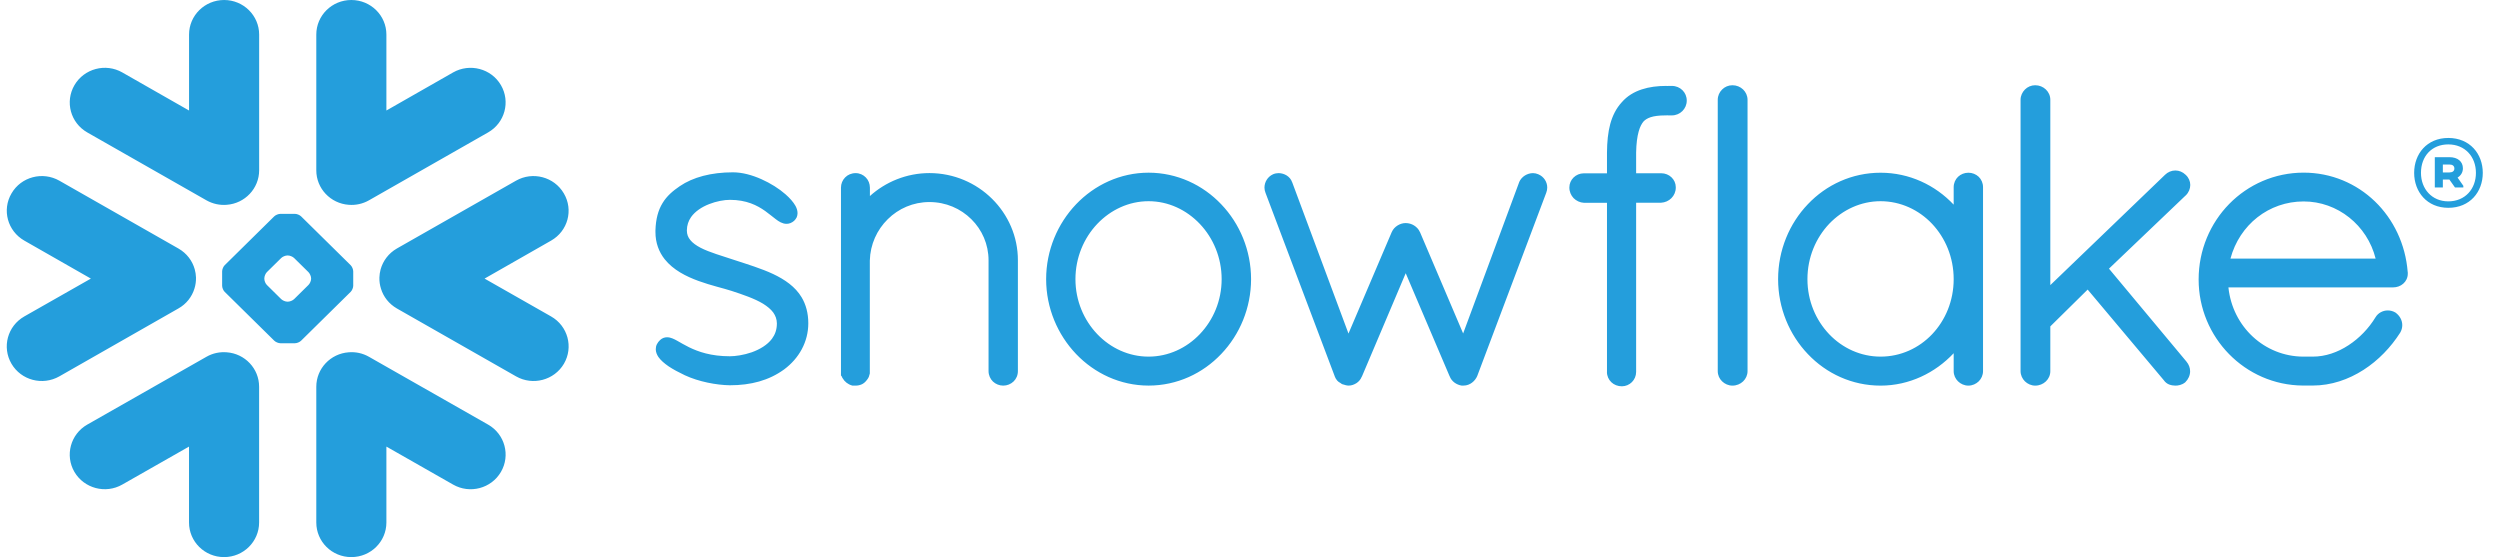 <svg xmlns="http://www.w3.org/2000/svg" fill="none" viewBox="0 0 359 80" height="80" width="359">
<g clip-path="url(#clip0_2705_171)">
<path fill="#249EDC" d="M351.731 23.624H350.793V24.763H351.731C352.168 24.763 352.448 24.567 352.448 24.205C352.448 23.819 352.186 23.624 351.731 23.624ZM349.638 22.571H351.756C352.908 22.571 353.673 23.192 353.673 24.165C353.673 24.768 353.368 25.217 352.908 25.499L353.736 26.684V26.92H352.536L351.731 25.781H350.793V26.92H349.638V22.571ZM355.543 24.826C355.543 22.502 353.976 20.736 351.573 20.736C349.218 20.736 347.651 22.416 347.651 24.826C347.651 27.127 349.218 28.916 351.573 28.916C353.976 28.916 355.543 27.15 355.543 24.826ZM356.528 24.826C356.528 27.558 354.676 29.842 351.581 29.842C348.508 29.842 346.673 27.541 346.673 24.826C346.673 22.094 348.503 19.81 351.581 19.81C354.676 19.816 356.528 22.094 356.528 24.826ZM79.137 34.553L69.584 40.006L79.137 45.441C81.55 46.816 82.372 49.853 80.979 52.235C79.586 54.605 76.508 55.416 74.107 54.047L56.995 44.297C55.853 43.641 55.06 42.617 54.71 41.461C54.541 40.932 54.465 40.386 54.483 39.845C54.495 39.453 54.553 39.062 54.658 38.671C55.002 37.458 55.8 36.37 56.989 35.686L74.096 25.948C76.497 24.579 79.58 25.39 80.967 27.771C82.372 30.147 81.55 33.178 79.137 34.553ZM70.091 60.972L52.991 51.239C52.07 50.711 51.056 50.509 50.077 50.59C47.466 50.774 45.42 52.925 45.42 55.542V75.03C45.42 77.78 47.664 80 50.45 80C53.236 80 55.486 77.774 55.486 75.03V64.13L65.061 69.583C67.469 70.963 70.546 70.147 71.933 67.771C73.32 65.395 72.504 62.347 70.091 60.972ZM50.356 41.91L43.246 48.916C43.042 49.123 42.651 49.289 42.354 49.289H41.841H40.792H40.267C39.982 49.289 39.58 49.123 39.376 48.916L32.265 41.91C32.061 41.714 31.898 41.317 31.898 41.035V40.518V39.482V38.971C31.898 38.683 32.061 38.286 32.265 38.084L39.37 31.078C39.574 30.872 39.976 30.71 40.262 30.71H40.786H41.836H42.354C42.645 30.71 43.042 30.872 43.246 31.078L50.356 38.084C50.56 38.286 50.724 38.683 50.724 38.971V39.482V40.518V41.035C50.724 41.312 50.56 41.708 50.356 41.91ZM44.674 39.965C44.674 39.684 44.499 39.287 44.295 39.08L42.237 37.055C42.033 36.853 41.637 36.687 41.346 36.687H41.264C40.979 36.687 40.577 36.853 40.378 37.055L38.321 39.08C38.117 39.287 37.959 39.684 37.959 39.965V40.046C37.959 40.328 38.117 40.719 38.321 40.92L40.378 42.951C40.582 43.152 40.979 43.319 41.264 43.319H41.346C41.632 43.319 42.033 43.152 42.237 42.951L44.295 40.92C44.499 40.719 44.674 40.328 44.674 40.046V39.965ZM12.53 19.016L29.637 28.761C30.558 29.284 31.578 29.491 32.557 29.41C35.162 29.221 37.214 27.069 37.214 24.452V4.964C37.214 2.226 34.958 0 32.184 0C29.398 0 27.148 2.226 27.148 4.964V15.87L17.566 10.405C15.165 9.031 12.087 9.848 10.694 12.223C9.301 14.61 10.123 17.642 12.53 19.016ZM50.077 29.41C51.056 29.491 52.076 29.284 52.991 28.761L70.091 19.016C72.499 17.642 73.32 14.604 71.933 12.223C70.546 9.848 67.469 9.037 65.061 10.405L55.486 15.87V4.964C55.486 2.226 53.236 0 50.45 0C47.664 0 45.42 2.226 45.42 4.964V24.452C45.414 27.069 47.466 29.221 50.077 29.41ZM32.557 50.59C31.572 50.509 30.552 50.711 29.637 51.239L12.53 60.972C10.123 62.347 9.301 65.395 10.688 67.771C12.081 70.141 15.159 70.958 17.56 69.583L27.142 64.13V75.03C27.142 77.78 29.392 80 32.178 80C34.952 80 37.208 77.774 37.208 75.03V55.542C37.214 52.925 35.162 50.774 32.557 50.59ZM27.917 41.461C28.086 40.932 28.156 40.386 28.145 39.845C28.127 39.453 28.075 39.062 27.964 38.671C27.626 37.458 26.822 36.37 25.621 35.686L8.526 25.948C6.113 24.579 3.036 25.39 1.654 27.771C0.256 30.147 1.083 33.178 3.496 34.553L13.049 40.006L3.49 45.441C1.077 46.816 0.256 49.853 1.649 52.235C3.036 54.605 6.107 55.416 8.52 54.047L25.615 44.297C26.775 43.647 27.556 42.617 27.917 41.461ZM240.088 12.338H239.616C239.552 12.338 239.494 12.344 239.43 12.35C239.371 12.344 239.313 12.338 239.249 12.338C238.037 12.338 236.854 12.476 235.752 12.839C234.668 13.195 233.665 13.782 232.89 14.679L232.884 14.674V14.679V14.685C232.08 15.565 231.556 16.618 231.229 17.814C230.909 19.016 230.775 20.368 230.763 21.91V24.889H227.435C226.281 24.895 225.36 25.809 225.36 26.914C225.354 27.506 225.587 28.053 225.966 28.45C226.351 28.835 226.875 29.094 227.458 29.123H230.763V53.362L230.757 53.419C230.757 53.989 230.996 54.513 231.386 54.886C231.771 55.255 232.313 55.473 232.902 55.473C234.021 55.467 234.942 54.564 234.948 53.414V29.111H238.526C239.103 29.082 239.634 28.841 240.013 28.456C240.403 28.07 240.642 27.529 240.642 26.943V26.862C240.63 25.769 239.704 24.878 238.55 24.878H234.948V21.91C234.971 20.598 235.111 19.615 235.309 18.901C235.501 18.182 235.769 17.734 236.003 17.452C236.236 17.204 236.539 16.997 237.028 16.831C237.524 16.669 238.212 16.572 239.138 16.572H239.249C239.301 16.572 239.36 16.56 239.412 16.56C239.476 16.56 239.54 16.572 239.605 16.572H239.873H240.071C241.26 16.572 242.216 15.623 242.216 14.455C242.233 13.282 241.277 12.338 240.088 12.338ZM313.876 28.059C314.296 27.65 314.523 27.104 314.523 26.563C314.523 26.034 314.296 25.499 313.871 25.113H313.876C313.871 25.102 313.863 25.102 313.863 25.102C313.863 25.09 313.853 25.09 313.853 25.09H313.846C313.438 24.694 312.921 24.481 312.378 24.481C311.836 24.481 311.301 24.705 310.898 25.102L294.426 40.943V14.323C294.426 13.178 293.453 12.24 292.258 12.24C291.681 12.24 291.156 12.476 290.778 12.856C290.406 13.23 290.153 13.753 290.153 14.323V53.299C290.153 53.868 290.406 54.392 290.778 54.76C291.156 55.128 291.681 55.375 292.258 55.375C293.453 55.375 294.426 54.449 294.426 53.304V46.868L299.788 41.582L310.723 54.599C310.926 54.898 311.206 55.105 311.486 55.214C311.801 55.329 312.111 55.375 312.383 55.375C312.763 55.375 313.293 55.295 313.758 54.932L313.783 54.915L313.811 54.886C314.248 54.461 314.501 53.891 314.501 53.316C314.501 52.827 314.318 52.333 313.981 51.935V51.93L302.848 38.579L313.863 28.064H313.876V28.059ZM284.133 25.378C284.523 25.752 284.763 26.287 284.763 26.868V53.299C284.763 53.868 284.518 54.392 284.146 54.76C283.766 55.128 283.241 55.375 282.658 55.375C282.083 55.375 281.546 55.128 281.173 54.76C280.793 54.392 280.548 53.868 280.548 53.299V50.722C277.898 53.546 274.173 55.375 270.053 55.375C265.948 55.375 262.261 53.638 259.613 50.849C256.961 48.076 255.336 44.257 255.336 40.086C255.336 35.916 256.961 32.091 259.613 29.319C262.261 26.534 265.948 24.803 270.053 24.803C274.173 24.803 277.898 26.575 280.548 29.387V26.874C280.548 26.293 280.788 25.758 281.178 25.384C281.568 25.016 282.093 24.803 282.658 24.803C283.218 24.803 283.748 25.016 284.133 25.378ZM280.548 40.086C280.548 36.963 279.353 34.162 277.443 32.137C275.536 30.124 272.913 28.898 270.053 28.893C267.213 28.893 264.603 30.124 262.673 32.137C260.761 34.162 259.548 36.957 259.548 40.086C259.548 43.21 260.761 45.988 262.673 47.995C264.591 50.003 267.208 51.211 270.053 51.211C272.926 51.211 275.543 50.003 277.448 48.001C279.353 45.994 280.548 43.21 280.548 40.086ZM111.013 39.344C109.311 38.55 107.382 37.969 105.458 37.337C103.686 36.744 101.891 36.244 100.609 35.583C99.962 35.243 99.461 34.881 99.135 34.478C98.802 34.075 98.639 33.661 98.633 33.103C98.639 32.338 98.861 31.723 99.239 31.171C99.816 30.354 100.784 29.715 101.839 29.307C102.882 28.893 104.013 28.697 104.823 28.697C107.212 28.703 108.722 29.485 109.882 30.302C110.453 30.71 110.937 31.13 111.397 31.47C111.63 31.648 111.852 31.809 112.108 31.93C112.347 32.045 112.633 32.143 112.942 32.143C113.14 32.143 113.332 32.108 113.513 32.033C113.705 31.959 113.868 31.849 114.026 31.717C114.177 31.573 114.311 31.401 114.405 31.211C114.486 31.015 114.527 30.808 114.527 30.613C114.527 30.244 114.411 29.899 114.236 29.572C113.915 29.002 113.426 28.456 112.802 27.903C111.875 27.087 110.651 26.316 109.334 25.729C108.011 25.142 106.595 24.745 105.248 24.745C102.118 24.745 99.507 25.447 97.613 26.736C96.623 27.409 95.754 28.145 95.142 29.163C94.518 30.181 94.169 31.441 94.122 33.08C94.122 33.155 94.122 33.224 94.122 33.299C94.116 34.886 94.635 36.198 95.451 37.227C96.686 38.775 98.522 39.695 100.323 40.351C102.118 41.007 103.919 41.398 105.05 41.772C106.647 42.295 108.343 42.864 109.585 43.618C110.202 44.004 110.698 44.417 111.036 44.872C111.362 45.338 111.549 45.821 111.56 46.431V46.477C111.555 47.363 111.292 48.053 110.855 48.645C110.197 49.531 109.107 50.175 107.947 50.59C106.793 50.992 105.586 51.159 104.817 51.159C102.089 51.159 100.265 50.509 98.936 49.859C98.272 49.531 97.736 49.209 97.246 48.933C97.007 48.801 96.78 48.68 96.541 48.588C96.308 48.496 96.063 48.432 95.783 48.432C95.614 48.432 95.427 48.461 95.253 48.53C95.078 48.605 94.92 48.703 94.787 48.83C94.606 49.002 94.442 49.203 94.332 49.428C94.221 49.652 94.169 49.894 94.169 50.141C94.169 50.549 94.32 50.917 94.542 51.257C94.885 51.746 95.392 52.177 96.022 52.614C96.675 53.046 97.45 53.466 98.342 53.886C100.329 54.812 102.87 55.295 104.805 55.324H104.811C107.819 55.324 110.412 54.639 112.598 53.051V53.046H112.604C114.743 51.458 116.072 49.094 116.072 46.425C116.072 44.958 115.722 43.716 115.116 42.698C114.195 41.162 112.703 40.144 111.013 39.344ZM248.778 12.24C248.201 12.24 247.671 12.476 247.292 12.856C246.913 13.23 246.669 13.753 246.669 14.323V53.299C246.669 53.868 246.907 54.392 247.292 54.76C247.671 55.128 248.201 55.375 248.778 55.375C249.973 55.375 250.941 54.449 250.947 53.304V14.323C250.941 13.172 249.979 12.24 248.778 12.24ZM345.758 39.103V39.31C345.758 39.885 345.496 40.403 345.098 40.742C344.708 41.087 344.196 41.266 343.641 41.271H320.001C320.601 46.966 325.213 51.17 330.708 51.211H332.101C333.921 51.217 335.691 50.595 337.253 49.572C338.816 48.553 340.168 47.133 341.118 45.568C341.316 45.234 341.596 44.981 341.898 44.826C342.213 44.659 342.546 44.579 342.883 44.579C343.256 44.579 343.631 44.676 343.956 44.866L343.981 44.878L344.003 44.895C344.598 45.327 344.966 45.977 344.966 46.696C344.966 47.063 344.866 47.432 344.668 47.771L344.661 47.782L344.656 47.788C343.333 49.859 341.531 51.752 339.393 53.12C337.248 54.495 334.766 55.364 332.101 55.364H330.686C326.536 55.335 322.788 53.604 320.083 50.837C317.386 48.082 315.723 44.297 315.723 40.132C315.723 35.899 317.396 32.062 320.118 29.284C322.841 26.511 326.616 24.791 330.801 24.791C334.793 24.791 338.383 26.362 341.043 28.927C343.701 31.493 345.436 35.059 345.746 39.068L345.758 39.103ZM341.141 37.136C339.941 32.338 335.673 28.922 330.801 28.927C325.806 28.927 321.598 32.269 320.293 37.136H341.141ZM133.475 24.855C130.176 24.855 127.163 26.126 124.919 28.151V26.943C124.913 26.385 124.709 25.867 124.336 25.488C123.981 25.113 123.45 24.86 122.873 24.86C122.273 24.86 121.731 25.096 121.358 25.482C120.985 25.861 120.763 26.385 120.763 26.943V53.926L120.851 54.012L120.857 54.023C120.88 54.11 120.938 54.214 120.997 54.306C121.282 54.806 121.754 55.185 122.337 55.352L122.419 55.375H122.873C123.176 55.375 123.48 55.312 123.771 55.18C124.01 55.065 124.237 54.881 124.418 54.645H124.424C124.447 54.622 124.453 54.593 124.476 54.57C124.488 54.564 124.494 54.559 124.499 54.547C124.61 54.403 124.703 54.26 124.762 54.121C124.82 53.96 124.861 53.805 124.89 53.69L124.907 53.615V37.411C124.966 35.093 125.933 33 127.484 31.476C129.022 29.951 131.132 29.014 133.464 29.014C135.836 29.014 137.951 29.957 139.484 31.476C141.023 32.994 141.956 35.082 141.956 37.389V53.299C141.956 53.88 142.206 54.42 142.585 54.788C142.976 55.157 143.506 55.375 144.06 55.375C144.625 55.375 145.15 55.157 145.54 54.788C145.931 54.42 146.169 53.88 146.169 53.299V37.389C146.187 30.526 140.504 24.866 133.475 24.855ZM175.37 29.336C178.033 32.12 179.648 35.939 179.654 40.086C179.648 44.228 178.027 48.047 175.37 50.831C172.729 53.615 169.04 55.37 164.937 55.37C160.869 55.37 157.173 53.609 154.522 50.831C151.87 48.047 150.226 44.228 150.226 40.086C150.226 35.945 151.87 32.12 154.522 29.336C157.173 26.558 160.869 24.797 164.937 24.797C169.04 24.803 172.729 26.558 175.37 29.336ZM175.428 40.086C175.428 36.992 174.222 34.185 172.304 32.16C170.375 30.13 167.77 28.893 164.931 28.893C162.098 28.893 159.482 30.135 157.558 32.16C155.641 34.185 154.434 36.992 154.434 40.086C154.434 43.181 155.641 45.959 157.558 47.972C159.482 49.991 162.098 51.211 164.931 51.211C167.764 51.211 170.386 49.991 172.304 47.972C174.222 45.959 175.428 43.181 175.428 40.086ZM220.913 25.033L220.901 25.027C220.901 25.027 220.895 25.021 220.89 25.021C220.651 24.918 220.382 24.86 220.132 24.86C219.718 24.866 219.322 24.987 218.978 25.2C218.628 25.419 218.331 25.741 218.156 26.143V26.155L210.107 47.886L203.906 33.322L203.894 33.316C203.719 32.908 203.41 32.597 203.055 32.373C202.699 32.154 202.285 32.033 201.848 32.033C201.429 32.033 201.032 32.166 200.688 32.379C200.344 32.597 200.036 32.908 199.861 33.316L199.855 33.322L193.642 47.898L185.558 26.172H185.552C185.412 25.752 185.121 25.424 184.783 25.206C184.433 24.987 184.031 24.866 183.611 24.86C183.343 24.86 183.075 24.912 182.818 25.021H182.807L182.795 25.033C182.043 25.378 181.583 26.126 181.577 26.937C181.577 27.19 181.629 27.443 181.729 27.696L191.678 54.064V54.075C191.753 54.271 191.864 54.467 192.027 54.656C192.144 54.794 192.313 54.91 192.494 55.002C192.529 55.03 192.575 55.076 192.657 55.122C192.738 55.174 192.849 55.209 192.954 55.226C193.129 55.283 193.368 55.37 193.683 55.37C194.085 55.37 194.458 55.226 194.796 55.013C195.111 54.806 195.39 54.495 195.542 54.098L195.565 54.081L201.86 39.235L208.16 54.018H208.166C208.312 54.415 208.568 54.719 208.86 54.938C209.174 55.168 209.524 55.312 209.891 55.37H210.154C210.404 55.37 210.649 55.324 210.853 55.243C211.069 55.163 211.244 55.053 211.389 54.944C211.727 54.691 211.99 54.34 212.153 53.949V53.937L222.038 27.685C222.137 27.432 222.183 27.184 222.183 26.925C222.183 26.132 221.706 25.367 220.913 25.033Z" clip-rule="evenodd" fill-rule="evenodd"></path>
</g>
<defs>
<clipPath id="clip0_2705_171">
<rect transform="translate(0.971)" fill="white" height="80" width="357.5"></rect>
</clipPath>
</defs>
</svg>
